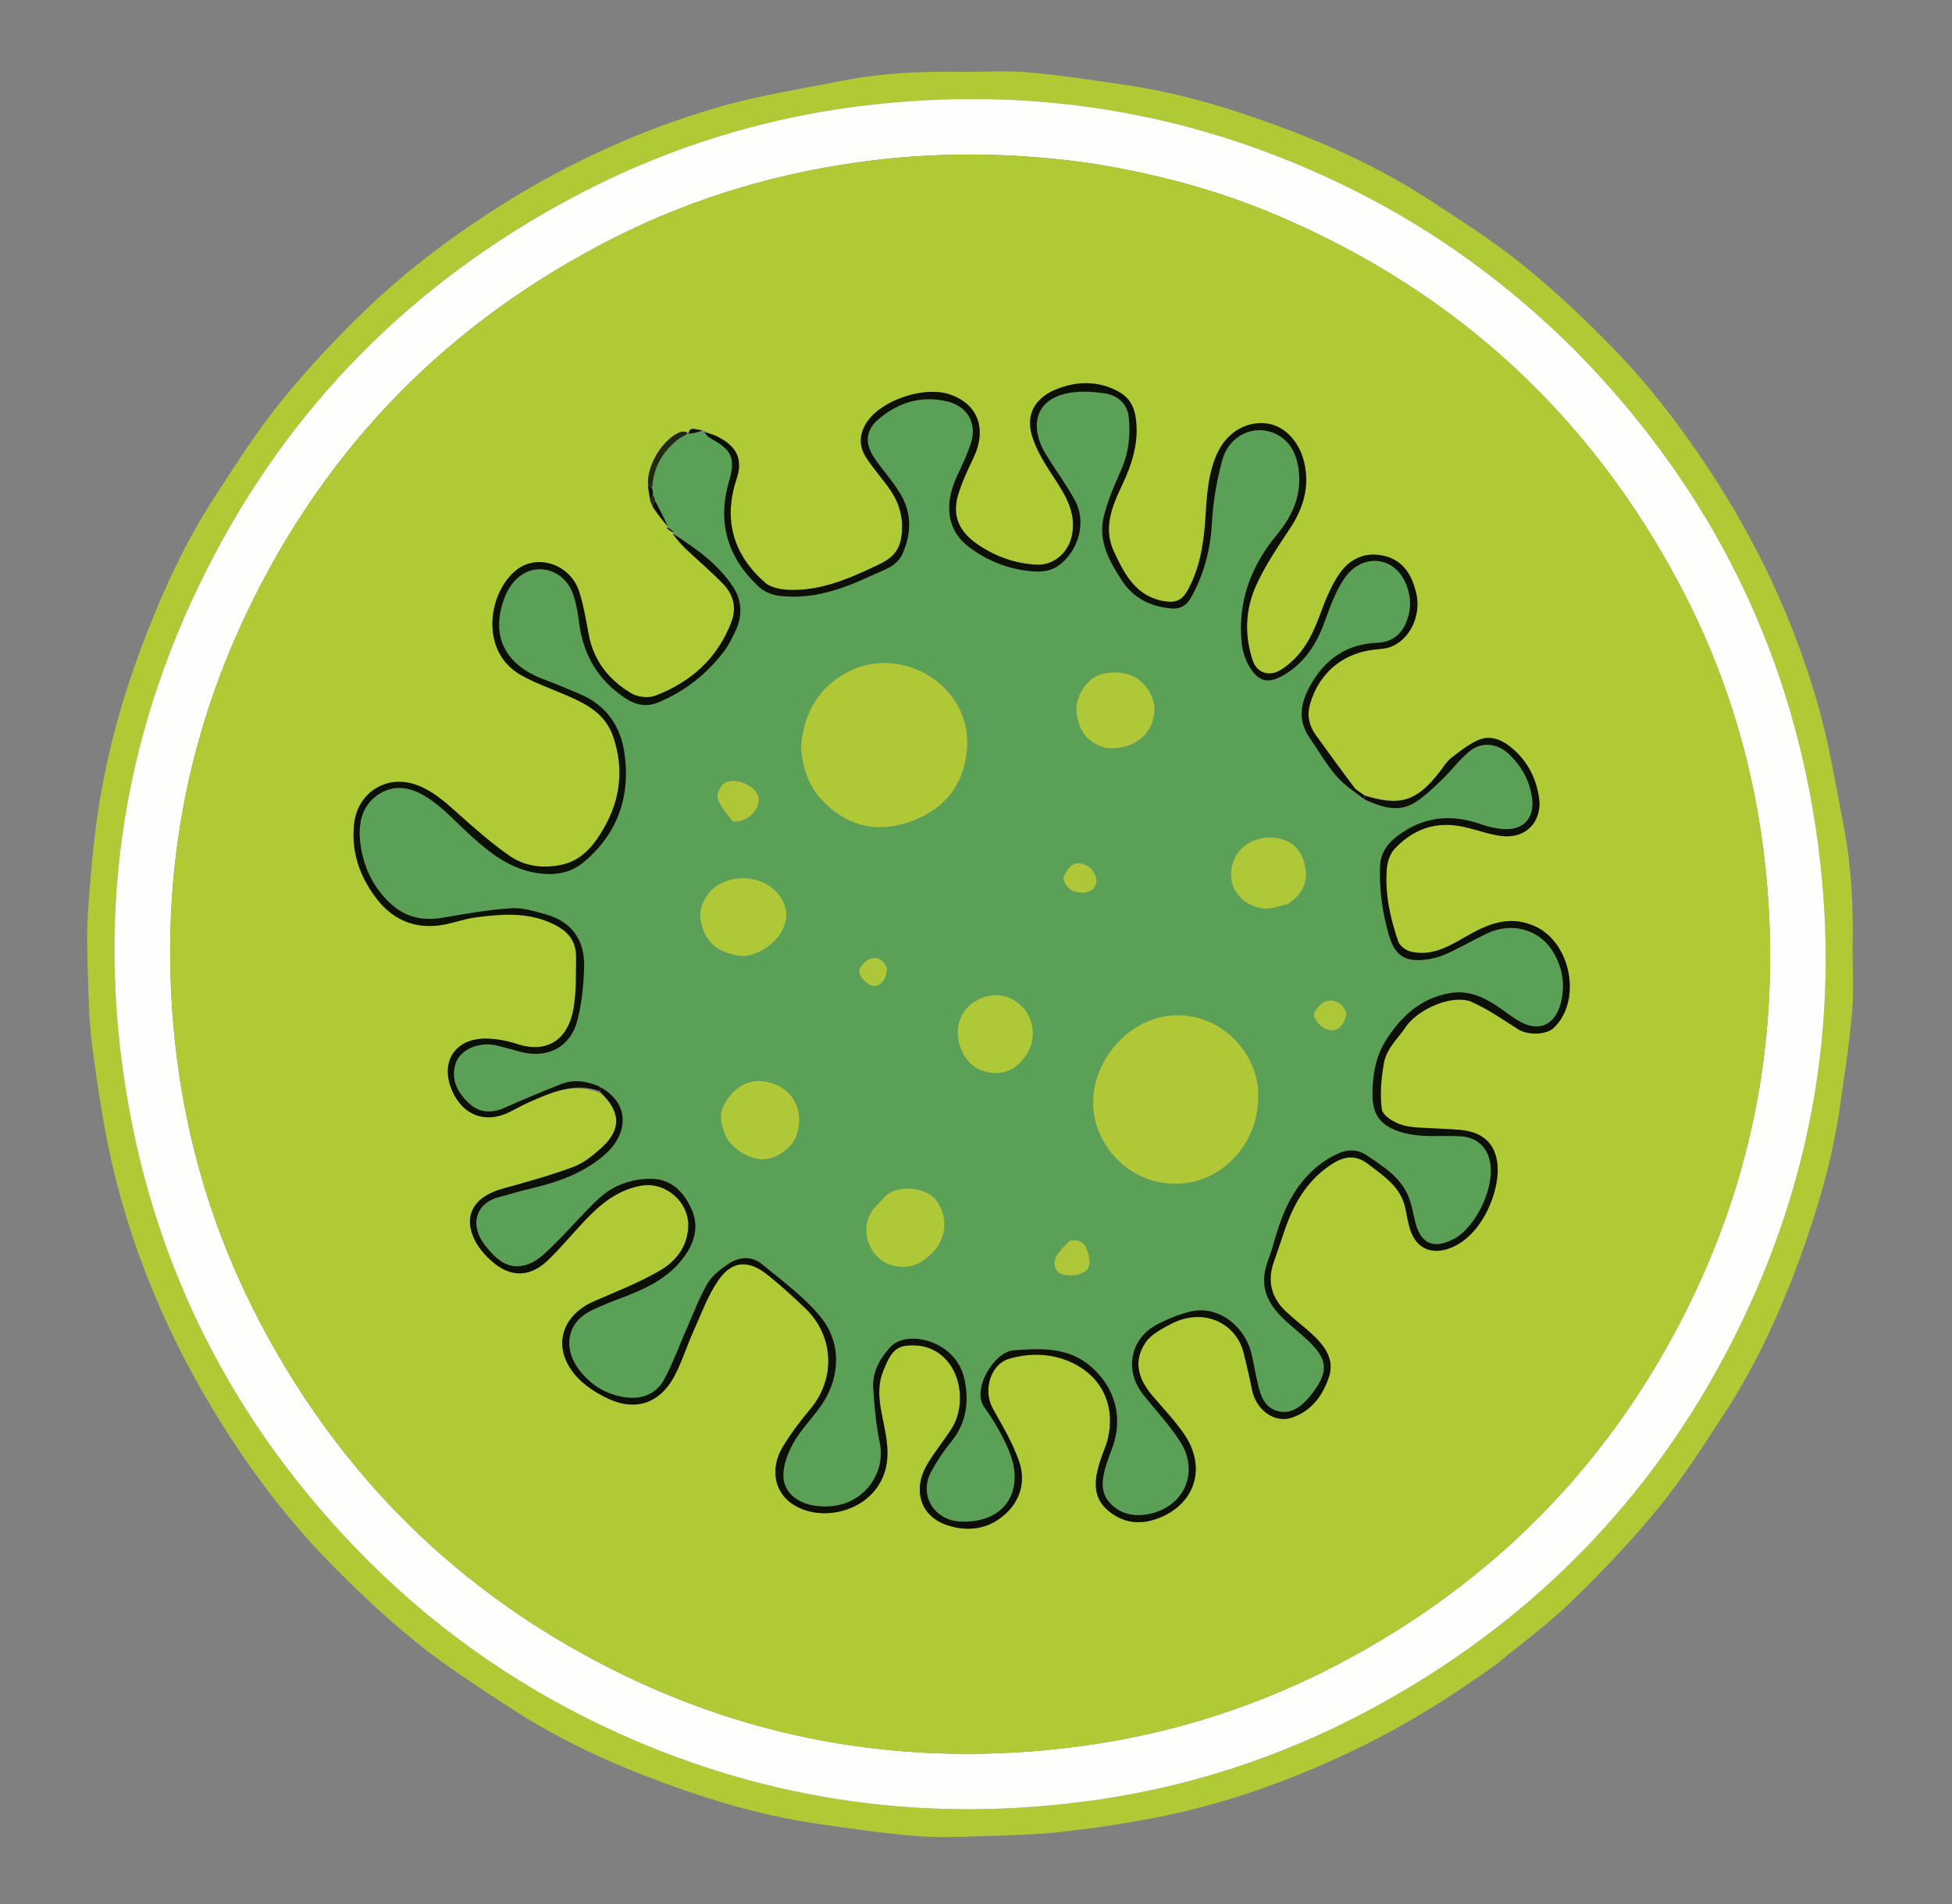 <svg width="41" height="40" viewBox="0 0 41 40" fill="none" xmlns="http://www.w3.org/2000/svg">
<rect x="0" y="0" width="41" height="40" fill="#808080" stroke="none"/>
<g clip-path="url(#clip0_285_168805)">
<path d="M31.428 34.966C30.538 35.603 29.629 36.181 28.662 36.659C27.282 37.341 25.846 37.872 24.334 38.173C23.664 38.306 22.986 38.407 22.307 38.483C21.753 38.545 21.193 38.558 20.636 38.575C20.16 38.589 19.682 38.61 19.21 38.57C18.535 38.514 17.864 38.413 17.193 38.317C16.089 38.161 15.022 37.852 13.977 37.468C12.847 37.053 11.754 36.556 10.745 35.896C10.063 35.45 9.371 35.011 8.741 34.499C8.057 33.944 7.411 33.334 6.8 32.697C6.083 31.949 5.449 31.127 4.879 30.259C3.692 28.448 2.819 26.498 2.34 24.384C2.162 23.599 2.047 22.798 1.939 21.999C1.873 21.506 1.863 21.004 1.847 20.505C1.833 20.045 1.817 19.582 1.85 19.124C1.903 18.388 1.965 17.651 2.079 16.923C2.256 15.803 2.556 14.711 2.952 13.646C3.372 12.518 3.866 11.424 4.525 10.414C4.969 9.732 5.409 9.04 5.921 8.41C6.477 7.726 7.086 7.079 7.723 6.469C8.471 5.752 9.294 5.12 10.161 4.547C11.696 3.532 13.344 2.754 15.109 2.246C15.964 2 16.851 1.862 17.727 1.69C18.507 1.537 19.298 1.499 20.092 1.51C20.59 1.517 21.09 1.478 21.584 1.519C22.252 1.574 22.915 1.681 23.578 1.775C24.676 1.931 25.734 2.24 26.773 2.62C27.903 3.034 28.996 3.532 30.007 4.19C30.689 4.634 31.38 5.074 32.01 5.586C32.694 6.142 33.341 6.751 33.951 7.388C34.668 8.136 35.3 8.959 35.873 9.826C36.889 11.36 37.667 13.008 38.175 14.773C38.421 15.628 38.562 16.515 38.731 17.391C38.885 18.186 38.926 18.991 38.913 19.801C38.905 20.284 38.944 20.77 38.903 21.249C38.847 21.916 38.741 22.579 38.647 23.243C38.491 24.34 38.183 25.399 37.803 26.438C37.389 27.568 36.891 28.661 36.234 29.672C35.79 30.354 35.35 31.045 34.837 31.675C34.276 32.364 33.657 33.011 33.02 33.632C32.529 34.109 31.97 34.518 31.428 34.966ZM33.105 7.384C31.735 6.01 30.189 4.876 28.455 4.005C25.284 2.413 21.927 1.813 18.402 2.19C16.158 2.429 14.032 3.082 12.037 4.143C8.663 5.939 6.084 8.535 4.356 11.942C2.498 15.603 1.973 19.475 2.752 23.502C3.421 26.961 5.013 29.961 7.452 32.502C8.963 34.077 10.709 35.335 12.684 36.27C15.879 37.783 19.234 38.3 22.733 37.853C24.858 37.582 26.872 36.936 28.762 35.922C32.125 34.12 34.692 31.524 36.412 28.122C38.197 24.59 38.744 20.852 38.066 16.952C37.424 13.256 35.748 10.084 33.105 7.384Z" fill="#B0CA36"/>
<path d="M33.116 7.395C35.748 10.084 37.424 13.256 38.066 16.952C38.744 20.853 38.197 24.59 36.412 28.122C34.692 31.524 32.125 34.12 28.762 35.923C26.872 36.936 24.858 37.582 22.733 37.853C19.234 38.3 15.879 37.783 12.684 36.27C10.709 35.335 8.963 34.077 7.452 32.503C5.013 29.961 3.422 26.961 2.752 23.502C1.973 19.475 2.498 15.603 4.356 11.942C6.084 8.535 8.663 5.939 12.038 4.143C14.032 3.082 16.158 2.43 18.402 2.19C21.927 1.813 25.284 2.413 28.455 4.005C30.189 4.876 31.735 6.01 33.116 7.395ZM22.878 3.426C21.368 3.212 19.858 3.184 18.342 3.368C16.422 3.6 14.592 4.136 12.87 5.01C9.426 6.759 6.853 9.374 5.188 12.861C3.823 15.721 3.342 18.742 3.676 21.889C3.898 23.976 4.498 25.956 5.479 27.815C7.172 31.024 9.639 33.457 12.88 35.082C15.746 36.52 18.79 37.065 21.985 36.766C24.131 36.565 26.164 35.977 28.074 34.98C31.392 33.25 33.88 30.701 35.515 27.336C36.917 24.449 37.415 21.395 37.08 18.209C36.861 16.129 36.269 14.153 35.29 12.302C33.397 8.719 30.581 6.131 26.855 4.537C25.592 3.997 24.273 3.644 22.878 3.426Z" fill="#FEFEFD"/>
<path d="M22.897 3.428C24.273 3.644 25.592 3.997 26.855 4.537C30.58 6.131 33.397 8.719 35.29 12.302C36.269 14.153 36.861 16.129 37.08 18.209C37.415 21.395 36.917 24.449 35.515 27.336C33.88 30.701 31.392 33.25 28.074 34.98C26.164 35.977 24.131 36.565 21.985 36.766C18.79 37.065 15.746 36.52 12.88 35.082C9.639 33.457 7.172 31.024 5.479 27.815C4.497 25.956 3.898 23.976 3.676 21.889C3.342 18.742 3.823 15.721 5.188 12.861C6.853 9.374 9.426 6.759 12.869 5.01C14.592 4.136 16.422 3.6 18.342 3.368C19.858 3.184 21.368 3.212 22.897 3.428ZM13.655 10.526C13.672 10.562 13.688 10.598 13.706 10.666C13.81 10.801 13.915 10.935 14.022 11.067C14.022 11.067 14.019 11.069 13.99 11.098C14.045 11.133 14.099 11.169 14.155 11.201C14.155 11.201 14.152 11.202 14.121 11.225C14.215 11.327 14.303 11.434 14.402 11.53C14.668 11.783 14.953 12.018 15.204 12.284C15.41 12.501 15.473 12.777 15.363 13.066C15.073 13.831 14.512 14.331 13.763 14.617C13.621 14.671 13.399 14.648 13.268 14.57C12.8 14.296 12.474 13.898 12.368 13.346C12.31 13.041 12.26 12.733 12.168 12.438C11.992 11.87 11.31 11.626 10.863 11.963C10.258 12.42 10.056 13.684 10.943 14.183C11.255 14.359 11.6 14.477 11.93 14.621C12.344 14.801 12.723 15.01 12.882 15.481C13.106 16.146 13.033 16.786 12.693 17.382C12.486 17.744 12.233 18.084 11.767 18.174C11.381 18.248 11.013 18.197 10.704 17.982C10.318 17.714 9.963 17.399 9.612 17.085C9.341 16.842 9.076 16.602 8.721 16.482C8.104 16.272 7.507 16.662 7.438 17.313C7.376 17.89 7.55 18.394 7.886 18.848C8.281 19.383 8.824 19.562 9.47 19.393C9.656 19.344 9.843 19.29 10.033 19.266C10.511 19.208 10.991 19.169 11.458 19.343C11.819 19.478 12.109 19.679 12.101 20.114C12.095 20.476 12.108 20.844 12.045 21.197C11.917 21.909 11.427 22.118 10.871 21.936C10.657 21.866 10.424 21.821 10.199 21.82C9.553 21.818 9.24 22.315 9.494 22.908C9.717 23.429 10.189 23.61 10.693 23.366C10.832 23.299 10.966 23.22 11.108 23.157C11.584 22.947 12.06 22.733 12.61 22.966C13.04 23.348 13.058 23.726 12.64 24.108C12.462 24.27 12.262 24.434 12.042 24.516C11.559 24.696 11.061 24.834 10.564 24.971C9.985 25.129 9.734 25.498 9.944 25.991C10.031 26.198 10.199 26.392 10.376 26.535C10.76 26.847 11.156 26.817 11.511 26.473C11.744 26.247 11.955 26 12.174 25.761C12.531 25.369 12.907 25.012 13.459 24.91C13.974 24.815 14.476 25.247 14.456 25.769C14.439 26.199 14.191 26.501 13.86 26.694C13.423 26.948 12.945 27.134 12.48 27.337C11.778 27.643 11.591 28.32 12.093 28.899C12.274 29.107 12.531 29.272 12.785 29.389C13.346 29.647 13.843 29.484 14.144 28.945C14.316 28.639 14.417 28.294 14.562 27.972C14.728 27.605 14.865 27.215 15.093 26.889C15.374 26.485 15.717 26.465 16.105 26.77C16.388 26.992 16.656 27.238 16.917 27.487C17.501 28.047 17.576 28.942 17.015 29.609C16.807 29.856 16.611 30.118 16.443 30.394C16.169 30.844 16.264 31.345 16.643 31.596C17.195 31.963 18.045 31.79 18.424 31.245C18.679 30.879 18.669 30.491 18.594 30.077C18.517 29.652 18.375 29.222 18.556 28.789C18.65 28.565 18.745 28.308 19.019 28.273C19.371 28.228 19.694 28.333 19.926 28.628C20.22 29.002 20.245 29.624 19.98 30.026C19.815 30.279 19.622 30.515 19.47 30.775C19.163 31.303 19.336 31.853 19.886 32.039C20.323 32.186 20.76 32.131 21.114 31.809C21.445 31.509 21.545 31.101 21.402 30.693C21.267 30.309 21.052 29.95 20.853 29.592C20.643 29.215 20.796 28.659 21.203 28.542C21.69 28.402 22.197 28.438 22.64 28.692C23.197 29.011 23.418 29.597 23.271 30.218C23.233 30.382 23.156 30.537 23.106 30.699C22.991 31.067 22.933 31.44 23.265 31.726C23.588 32.006 23.964 32.046 24.365 31.882C25.116 31.574 25.344 30.809 24.865 30.119C24.672 29.842 24.438 29.593 24.217 29.336C23.888 28.954 23.807 28.587 24.059 28.208C24.175 28.033 24.402 27.916 24.599 27.813C25.28 27.456 25.968 27.796 26.122 28.425C26.184 28.676 26.245 28.927 26.294 29.181C26.377 29.618 26.767 29.909 27.141 29.781C27.55 29.64 27.789 29.31 27.914 28.922C28.034 28.551 27.817 28.267 27.558 28.027C27.379 27.862 27.181 27.717 27.005 27.549C26.712 27.269 26.615 26.931 26.746 26.539C26.813 26.338 26.886 26.138 26.951 25.936C27.139 25.355 27.411 24.836 27.937 24.48C28.209 24.296 28.455 24.236 28.741 24.457C29.07 24.711 29.423 24.935 29.518 25.382C29.549 25.526 29.571 25.674 29.614 25.815C29.745 26.251 30.104 26.384 30.524 26.193C31.158 25.904 31.493 25.013 31.455 24.495C31.425 24.087 31.212 23.836 30.812 23.758C30.611 23.719 30.401 23.725 30.195 23.709C29.946 23.69 29.686 23.704 29.451 23.635C29.284 23.587 29.043 23.44 29.024 23.309C28.977 22.99 29.012 22.649 29.069 22.327C29.121 22.031 29.356 21.823 29.521 21.58C29.79 21.183 30.531 20.874 30.921 21.052C31.259 21.206 31.571 21.421 31.886 21.623C32.087 21.751 32.476 21.746 32.638 21.591C33.233 21.017 32.995 19.798 32.237 19.459C31.743 19.238 31.316 19.384 30.89 19.621C30.497 19.839 30.116 20.108 29.632 19.992C29.529 19.968 29.398 19.87 29.366 19.776C29.198 19.277 29.082 18.763 29.13 18.231C29.143 18.094 29.198 17.934 29.29 17.835C29.678 17.416 30.163 17.246 30.732 17.368C30.998 17.425 31.258 17.525 31.526 17.562C32.047 17.632 32.406 17.259 32.323 16.741C32.254 16.311 32.056 15.945 31.704 15.674C31.504 15.52 31.271 15.446 31.039 15.553C30.837 15.646 30.654 15.788 30.478 15.928C30.382 16.004 30.316 16.119 30.238 16.218C29.752 16.838 29.415 16.945 28.64 16.695C28.574 16.645 28.492 16.608 28.444 16.544C28.169 16.179 27.9 15.809 27.633 15.438C27.492 15.241 27.448 15.024 27.517 14.787C27.709 14.125 28.223 13.704 28.91 13.643C29.012 13.634 29.119 13.625 29.213 13.589C29.619 13.432 29.862 12.916 29.742 12.443C29.654 12.094 29.487 11.79 29.103 11.687C28.695 11.577 28.355 11.733 28.133 12.055C27.949 12.322 27.828 12.639 27.714 12.947C27.546 13.402 27.325 13.809 26.902 14.074C26.66 14.226 26.397 14.141 26.308 13.866C26.136 13.34 26.157 12.803 26.379 12.307C26.57 11.883 26.838 11.491 27.096 11.1C27.374 10.679 27.506 10.238 27.398 9.736C27.299 9.28 26.975 8.936 26.593 8.896C26.144 8.848 25.744 9.111 25.551 9.561C25.359 10.007 25.346 10.48 25.314 10.952C25.278 11.463 25.194 11.962 24.936 12.419C24.829 12.607 24.693 12.668 24.48 12.636C23.86 12.544 23.619 12.065 23.394 11.581C23.168 11.095 23.355 10.643 23.563 10.201C23.781 9.741 23.934 9.269 23.85 8.748C23.812 8.51 23.693 8.334 23.486 8.224C23.06 7.995 22.616 8.005 22.18 8.182C21.752 8.356 21.545 8.695 21.671 9.136C21.765 9.464 21.965 9.77 22.155 10.062C22.386 10.415 22.595 10.759 22.523 11.208C22.461 11.594 22.149 11.885 21.762 11.863C21.327 11.839 20.931 11.702 20.562 11.457C20.151 11.183 19.987 10.852 20.128 10.384C20.207 10.125 20.323 9.876 20.441 9.631C20.741 9.011 20.542 8.477 19.927 8.28C19.407 8.114 18.545 8.399 18.227 8.841C18.051 9.088 18.027 9.354 18.189 9.608C18.34 9.843 18.531 10.051 18.691 10.281C18.904 10.589 18.991 10.923 18.928 11.308C18.865 11.691 18.579 11.808 18.29 11.94C18.276 11.946 18.263 11.953 18.25 11.959C17.724 12.204 17.185 12.41 16.595 12.394C16.416 12.389 16.193 12.351 16.067 12.24C15.399 11.652 15.187 10.923 15.471 10.061C15.603 9.663 15.488 9.402 15.114 9.195C15.015 9.141 14.905 9.108 14.788 9.049C14.772 9.043 14.762 9.048 14.735 9.029C14.499 8.992 14.499 8.992 14.444 9.111C14.444 9.111 14.445 9.108 14.432 9.07C14.39 9.071 14.344 9.06 14.306 9.073C13.937 9.199 13.58 9.771 13.607 10.215C13.623 10.309 13.639 10.402 13.655 10.526Z" fill="#AFCA34"/>
<path d="M14.445 9.108C14.445 9.108 14.444 9.111 14.464 9.113C14.574 9.098 14.665 9.081 14.756 9.063C14.762 9.047 14.772 9.043 14.789 9.074C14.832 9.135 14.87 9.18 14.918 9.206C15.37 9.451 15.456 9.616 15.311 10.119C15.058 10.992 15.29 11.723 15.94 12.33C16.047 12.43 16.215 12.498 16.364 12.517C17.066 12.605 17.706 12.373 18.326 12.083C18.561 11.974 18.839 11.904 18.959 11.63C19.146 11.206 19.152 10.777 18.912 10.375C18.758 10.117 18.552 9.89 18.379 9.642C18.163 9.332 18.172 9.057 18.432 8.827C18.848 8.458 19.337 8.305 19.89 8.431C20.306 8.527 20.522 8.88 20.4 9.287C20.326 9.532 20.212 9.767 20.103 10C19.815 10.616 19.901 11.157 20.358 11.498C20.714 11.762 21.115 11.931 21.554 11.989C21.803 12.022 22.053 12.031 22.273 11.853C22.664 11.536 22.819 10.962 22.58 10.516C22.392 10.166 22.145 9.849 21.945 9.505C21.661 9.019 21.702 8.456 22.337 8.282C22.611 8.207 22.925 8.223 23.21 8.266C23.463 8.304 23.678 8.474 23.708 8.761C23.747 9.14 23.709 9.51 23.551 9.868C23.409 10.191 23.264 10.52 23.182 10.861C23.062 11.358 23.295 11.78 23.557 12.184C23.806 12.57 24.168 12.747 24.611 12.783C24.794 12.798 24.929 12.714 25.014 12.56C25.284 12.075 25.423 11.56 25.454 10.999C25.479 10.553 25.553 10.102 25.67 9.671C25.814 9.142 26.348 8.9 26.8 9.119C27.09 9.259 27.223 9.52 27.271 9.827C27.357 10.373 27.156 10.829 26.817 11.237C26.269 11.899 25.993 12.65 26.081 13.512C26.099 13.689 26.162 13.877 26.256 14.027C26.442 14.326 26.647 14.366 26.956 14.188C27.384 13.94 27.64 13.556 27.81 13.097C27.929 12.774 28.044 12.437 28.234 12.156C28.59 11.63 29.25 11.672 29.508 12.214C29.623 12.458 29.656 12.715 29.568 12.99C29.463 13.315 29.253 13.491 28.926 13.504C28.278 13.531 27.826 13.854 27.522 14.401C27.326 14.753 27.247 15.119 27.499 15.487C27.683 15.755 27.846 16.041 28.055 16.287C28.222 16.484 28.445 16.632 28.655 16.814C29.004 16.95 29.355 17.073 29.692 16.875C29.915 16.745 30.104 16.552 30.294 16.372C30.495 16.18 30.66 15.945 30.878 15.775C31.146 15.565 31.476 15.623 31.719 15.866C31.973 16.119 32.134 16.417 32.181 16.776C32.232 17.168 32.015 17.431 31.62 17.419C31.453 17.413 31.281 17.378 31.124 17.322C30.537 17.111 29.979 17.137 29.452 17.491C29.198 17.661 28.999 17.866 28.987 18.199C28.969 18.691 29.035 19.171 29.172 19.642C29.292 20.056 29.491 20.205 29.907 20.164C30.066 20.149 30.23 20.108 30.375 20.042C30.664 19.912 30.939 19.752 31.225 19.614C31.749 19.361 32.337 19.521 32.623 20C32.817 20.323 32.877 20.671 32.791 21.044C32.675 21.542 32.312 21.703 31.88 21.436C31.724 21.339 31.578 21.225 31.424 21.124C31.133 20.932 30.822 20.803 30.464 20.862C29.841 20.965 29.422 21.357 29.104 21.865C28.891 22.205 28.829 22.596 28.828 22.992C28.827 23.402 28.982 23.627 29.365 23.764C29.522 23.82 29.695 23.848 29.863 23.859C30.128 23.875 30.396 23.858 30.662 23.87C31.008 23.886 31.232 24.085 31.297 24.413C31.403 24.941 31.002 25.786 30.53 26.031C30.108 26.25 29.84 26.13 29.725 25.67C29.684 25.506 29.657 25.336 29.599 25.177C29.442 24.746 29.073 24.52 28.716 24.278C28.513 24.14 28.313 24.14 28.109 24.232C27.772 24.384 27.5 24.619 27.282 24.916C27.007 25.293 26.861 25.725 26.738 26.168C26.681 26.374 26.583 26.573 26.558 26.781C26.503 27.254 26.791 27.567 27.119 27.851C27.291 28 27.472 28.144 27.62 28.315C27.855 28.587 27.863 28.801 27.678 29.106C27.61 29.219 27.528 29.326 27.436 29.421C27.271 29.594 27.075 29.715 26.823 29.641C26.568 29.566 26.487 29.344 26.43 29.117C26.376 28.903 26.342 28.683 26.293 28.468C26.146 27.825 25.554 27.419 25.006 27.553C24.76 27.614 24.516 27.711 24.293 27.831C23.733 28.131 23.614 28.799 24.013 29.3C24.275 29.629 24.567 29.938 24.792 30.291C25.203 30.938 24.863 31.674 24.108 31.812C23.812 31.866 23.525 31.806 23.312 31.574C23.102 31.345 23.148 31.069 23.227 30.8C23.265 30.672 23.316 30.549 23.361 30.424C23.59 29.794 23.435 29.181 22.939 28.731C22.457 28.295 21.882 28.325 21.291 28.368C20.883 28.398 20.402 29.186 20.675 29.564C20.872 29.837 21.045 30.136 21.179 30.445C21.56 31.326 21.094 32.012 20.166 31.965C19.614 31.937 19.297 31.404 19.557 30.918C19.678 30.692 19.827 30.476 19.989 30.275C20.293 29.898 20.35 29.468 20.267 29.019C20.207 28.698 20.023 28.434 19.726 28.27C19.354 28.066 18.908 28.073 18.699 28.302C18.48 28.542 18.32 28.826 18.341 29.159C18.364 29.548 18.403 29.941 18.481 30.322C18.618 30.987 18.073 31.764 17.129 31.635C16.752 31.583 16.461 31.354 16.453 31.014C16.448 30.78 16.547 30.524 16.665 30.314C16.81 30.052 17.025 29.83 17.206 29.587C17.643 29.002 17.702 28.239 17.24 27.672C16.892 27.244 16.429 26.907 15.998 26.553C15.791 26.383 15.527 26.402 15.309 26.546C15.14 26.657 14.962 26.793 14.863 26.961C14.688 27.257 14.569 27.585 14.429 27.901C14.269 28.264 14.134 28.642 13.945 28.989C13.793 29.267 13.511 29.393 13.191 29.361C12.791 29.322 12.454 29.134 12.201 28.827C11.825 28.371 11.86 27.782 12.466 27.509C12.601 27.449 12.735 27.388 12.873 27.336C13.476 27.109 14.077 26.885 14.441 26.294C14.623 25.999 14.66 25.694 14.518 25.387C14.35 25.027 14.089 24.76 13.655 24.764C13.248 24.768 12.877 24.905 12.581 25.177C12.251 25.481 11.962 25.829 11.64 26.143C11.475 26.303 11.297 26.489 11.09 26.561C10.712 26.694 10.448 26.502 10.178 26.149C9.866 25.742 9.98 25.275 10.488 25.146C10.703 25.092 10.914 25.024 11.129 24.974C11.687 24.844 12.221 24.664 12.67 24.286C13.239 23.806 13.21 23.154 12.591 22.826C12.318 22.707 12.047 22.672 11.78 22.777C11.383 22.933 10.989 23.098 10.6 23.272C10.321 23.397 10.068 23.383 9.844 23.172C9.618 22.96 9.476 22.701 9.558 22.379C9.641 22.054 10.055 21.869 10.452 21.968C10.617 22.009 10.78 22.058 10.944 22.1C11.509 22.243 11.985 21.996 12.129 21.432C12.221 21.07 12.259 20.688 12.269 20.314C12.284 19.746 12.005 19.355 11.445 19.203C11.211 19.14 10.964 19.065 10.729 19.081C10.26 19.113 9.792 19.194 9.328 19.275C8.908 19.349 8.536 19.288 8.214 18.993C7.837 18.648 7.631 18.215 7.569 17.716C7.517 17.296 7.599 16.897 7.987 16.667C8.384 16.432 8.768 16.597 9.101 16.841C9.349 17.024 9.563 17.254 9.791 17.465C10.193 17.839 10.606 18.196 11.163 18.319C11.555 18.406 11.942 18.377 12.253 18.119C12.97 17.523 13.247 16.738 13.116 15.821C13.035 15.251 12.732 14.82 12.19 14.585C11.933 14.474 11.674 14.367 11.411 14.268C10.652 13.982 10.292 13.409 10.586 12.587C10.718 12.217 10.991 11.97 11.31 11.96C11.625 11.949 11.916 12.142 12.035 12.477C12.104 12.67 12.136 12.879 12.163 13.083C12.249 13.752 12.557 14.283 13.121 14.659C13.346 14.81 13.566 14.868 13.846 14.749C14.4 14.513 14.847 14.156 15.207 13.684C15.305 13.556 15.375 13.406 15.446 13.261C15.597 12.951 15.587 12.629 15.408 12.347C15.095 11.856 14.623 11.526 14.152 11.202C14.152 11.202 14.155 11.2 14.158 11.186C14.113 11.137 14.066 11.103 14.019 11.069C14.019 11.069 14.022 11.067 14.027 11.053C13.942 10.868 13.852 10.698 13.762 10.513C13.747 10.462 13.732 10.426 13.717 10.375C13.714 10.329 13.71 10.298 13.71 10.248C13.728 9.786 13.94 9.451 14.303 9.193C14.327 9.18 14.339 9.169 14.366 9.158C14.402 9.141 14.423 9.124 14.445 9.108ZM26.42 22.8C26.406 22.735 26.393 22.67 26.376 22.606C26.177 21.875 25.524 21.358 24.802 21.331C23.574 21.284 22.586 22.672 23.098 23.816C23.634 25.016 25.189 25.245 26.013 24.223C26.344 23.812 26.459 23.352 26.42 22.8ZM16.825 15.707C16.855 16.132 16.985 16.526 17.285 16.831C17.766 17.322 18.345 17.501 19.023 17.293C19.658 17.099 20.11 16.689 20.261 16.054C20.404 15.457 20.275 14.881 19.806 14.424C19.316 13.948 18.528 13.78 17.892 14.077C17.229 14.386 16.885 14.939 16.825 15.707ZM14.931 18.71C14.769 18.894 14.67 19.105 14.72 19.353C14.808 19.792 15.061 20.008 15.544 20.081C15.823 20.123 16.255 19.866 16.416 19.572C16.526 19.371 16.553 19.169 16.457 18.959C16.209 18.416 15.415 18.273 14.931 18.71ZM18.534 25.198C18.493 25.241 18.453 25.285 18.411 25.327C17.988 25.746 18.227 26.49 18.805 26.598C19.131 26.659 19.363 26.544 19.587 26.316C19.894 26.003 19.922 25.535 19.648 25.197C19.438 24.937 18.8 24.858 18.534 25.198ZM15.21 23.218C15.09 23.428 15.149 23.633 15.23 23.834C15.343 24.113 15.717 24.356 16.023 24.354C16.3 24.352 16.614 24.138 16.717 23.881C16.888 23.456 16.735 23.001 16.358 22.814C15.903 22.59 15.467 22.731 15.21 23.218ZM23.232 15.715C23.627 15.771 24.024 15.573 24.172 15.248C24.33 14.899 24.237 14.536 23.925 14.281C23.705 14.101 23.265 14.073 23.002 14.221C22.754 14.36 22.57 14.717 22.613 14.989C22.672 15.359 22.829 15.599 23.232 15.715ZM21.514 21.199C21.196 20.819 20.742 20.837 20.413 21.084C20.053 21.352 20.022 21.89 20.318 22.269C20.552 22.569 21.036 22.635 21.33 22.407C21.724 22.101 21.812 21.6 21.514 21.199ZM27.061 18.984C27.333 18.806 27.473 18.551 27.419 18.233C27.355 17.851 27.143 17.653 26.802 17.605C26.389 17.546 25.941 17.762 25.864 18.264C25.805 18.649 26.069 19.015 26.52 19.083C26.683 19.108 26.862 19.033 27.061 18.984ZM15.409 17.267C15.683 17.288 15.977 17.003 15.934 16.758C15.886 16.486 15.373 16.291 15.178 16.484C15.107 16.554 15.047 16.712 15.079 16.791C15.145 16.958 15.275 17.1 15.409 17.267ZM22.444 26.078C22.357 26.184 22.251 26.28 22.187 26.398C22.105 26.55 22.161 26.724 22.31 26.771C22.445 26.814 22.635 26.797 22.76 26.73C22.94 26.634 22.884 26.426 22.836 26.269C22.787 26.109 22.661 26.015 22.444 26.078ZM22.336 18.462C22.382 18.687 22.547 18.749 22.747 18.753C22.913 18.756 23.029 18.647 23.03 18.502C23.032 18.401 22.949 18.259 22.861 18.206C22.617 18.06 22.446 18.145 22.336 18.462ZM28.28 21.283C28.253 21.231 28.235 21.17 28.195 21.129C28.07 21 27.907 20.987 27.77 21.079C27.684 21.136 27.576 21.285 27.599 21.35C27.639 21.463 27.757 21.587 27.87 21.627C28.074 21.699 28.221 21.568 28.28 21.283ZM18.624 20.319C18.554 20.157 18.411 20.088 18.264 20.148C18.166 20.188 18.04 20.327 18.047 20.413C18.055 20.514 18.174 20.643 18.277 20.692C18.456 20.778 18.631 20.599 18.624 20.319Z" fill="#5AA057"/>
<path d="M12.602 22.838C13.21 23.154 13.239 23.806 12.67 24.286C12.221 24.663 11.687 24.844 11.129 24.974C10.914 25.024 10.703 25.092 10.489 25.146C9.98 25.275 9.866 25.742 10.178 26.149C10.449 26.502 10.712 26.694 11.09 26.561C11.298 26.489 11.475 26.303 11.64 26.143C11.962 25.829 12.251 25.481 12.581 25.177C12.877 24.904 13.248 24.768 13.655 24.764C14.09 24.76 14.35 25.027 14.518 25.387C14.661 25.693 14.623 25.999 14.442 26.294C14.077 26.885 13.476 27.109 12.873 27.336C12.736 27.388 12.601 27.449 12.466 27.509C11.86 27.782 11.825 28.371 12.201 28.826C12.454 29.134 12.791 29.322 13.191 29.361C13.511 29.392 13.793 29.267 13.945 28.989C14.134 28.641 14.269 28.264 14.429 27.901C14.569 27.585 14.688 27.256 14.863 26.961C14.962 26.792 15.14 26.657 15.309 26.546C15.527 26.402 15.791 26.383 15.998 26.553C16.429 26.907 16.892 27.244 17.24 27.672C17.702 28.239 17.643 29.002 17.206 29.587C17.026 29.83 16.811 30.052 16.665 30.314C16.547 30.523 16.449 30.78 16.454 31.013C16.461 31.354 16.752 31.583 17.129 31.635C18.073 31.764 18.618 30.987 18.481 30.322C18.403 29.94 18.364 29.548 18.341 29.159C18.32 28.825 18.48 28.542 18.699 28.302C18.908 28.073 19.354 28.066 19.726 28.27C20.024 28.434 20.207 28.698 20.267 29.019C20.351 29.468 20.293 29.898 19.989 30.275C19.827 30.475 19.679 30.692 19.557 30.918C19.297 31.404 19.614 31.937 20.166 31.965C21.094 32.012 21.56 31.326 21.179 30.445C21.045 30.136 20.872 29.837 20.675 29.564C20.402 29.186 20.883 28.398 21.291 28.368C21.882 28.325 22.457 28.295 22.939 28.731C23.435 29.181 23.59 29.794 23.361 30.424C23.316 30.549 23.265 30.672 23.227 30.8C23.148 31.069 23.102 31.344 23.312 31.574C23.525 31.806 23.812 31.866 24.108 31.812C24.863 31.674 25.203 30.938 24.792 30.291C24.567 29.938 24.275 29.629 24.013 29.3C23.614 28.798 23.733 28.131 24.293 27.831C24.516 27.711 24.76 27.614 25.006 27.553C25.554 27.419 26.146 27.825 26.293 28.467C26.342 28.683 26.376 28.903 26.43 29.117C26.487 29.344 26.568 29.565 26.823 29.641C27.075 29.715 27.271 29.593 27.436 29.421C27.528 29.326 27.61 29.219 27.678 29.106C27.863 28.801 27.855 28.587 27.62 28.315C27.472 28.144 27.291 28 27.119 27.851C26.791 27.567 26.503 27.254 26.558 26.781C26.583 26.573 26.681 26.373 26.738 26.168C26.861 25.725 27.007 25.293 27.282 24.916C27.5 24.619 27.772 24.383 28.109 24.232C28.313 24.14 28.513 24.14 28.717 24.278C29.073 24.52 29.442 24.746 29.599 25.177C29.657 25.335 29.684 25.505 29.725 25.67C29.84 26.13 30.108 26.25 30.531 26.031C31.002 25.786 31.403 24.941 31.298 24.413C31.232 24.085 31.008 23.886 30.662 23.87C30.396 23.858 30.128 23.875 29.863 23.859C29.695 23.848 29.523 23.82 29.365 23.764C28.982 23.627 28.827 23.402 28.828 22.992C28.829 22.596 28.891 22.204 29.104 21.865C29.423 21.357 29.841 20.965 30.464 20.862C30.822 20.802 31.133 20.932 31.424 21.123C31.578 21.225 31.724 21.339 31.88 21.436C32.312 21.703 32.675 21.542 32.791 21.044C32.877 20.671 32.817 20.323 32.623 20C32.337 19.521 31.75 19.36 31.225 19.614C30.939 19.752 30.664 19.912 30.375 20.042C30.23 20.108 30.066 20.149 29.907 20.164C29.491 20.205 29.292 20.056 29.172 19.642C29.035 19.171 28.969 18.691 28.987 18.199C28.999 17.866 29.198 17.661 29.452 17.491C29.979 17.137 30.537 17.111 31.124 17.322C31.281 17.378 31.453 17.413 31.62 17.419C32.015 17.431 32.232 17.168 32.181 16.776C32.134 16.416 31.973 16.119 31.719 15.865C31.476 15.623 31.146 15.565 30.878 15.775C30.66 15.945 30.495 16.18 30.294 16.372C30.104 16.552 29.915 16.745 29.692 16.875C29.355 17.073 29.004 16.95 28.658 16.793C28.654 16.745 28.656 16.731 28.659 16.716C29.415 16.945 29.752 16.838 30.239 16.217C30.316 16.118 30.382 16.004 30.478 15.928C30.654 15.788 30.837 15.645 31.04 15.552C31.272 15.445 31.504 15.52 31.704 15.674C32.056 15.945 32.254 16.311 32.323 16.74C32.406 17.258 32.047 17.632 31.526 17.561C31.258 17.525 30.998 17.425 30.732 17.368C30.163 17.245 29.678 17.416 29.29 17.835C29.199 17.933 29.143 18.093 29.13 18.231C29.082 18.762 29.198 19.277 29.366 19.776C29.398 19.869 29.53 19.968 29.632 19.992C30.116 20.108 30.497 19.838 30.89 19.62C31.316 19.384 31.743 19.237 32.237 19.458C32.995 19.797 33.233 21.017 32.638 21.591C32.476 21.746 32.087 21.751 31.886 21.622C31.571 21.421 31.26 21.206 30.922 21.052C30.531 20.874 29.79 21.183 29.521 21.58C29.356 21.823 29.121 22.031 29.069 22.326C29.012 22.649 28.978 22.989 29.024 23.309C29.043 23.439 29.284 23.586 29.451 23.635C29.686 23.704 29.946 23.689 30.195 23.709C30.401 23.725 30.611 23.718 30.812 23.758C31.212 23.836 31.425 24.087 31.455 24.495C31.493 25.013 31.159 25.903 30.524 26.192C30.105 26.384 29.746 26.25 29.614 25.814C29.571 25.673 29.549 25.526 29.518 25.382C29.424 24.935 29.07 24.711 28.741 24.457C28.455 24.236 28.21 24.295 27.937 24.48C27.411 24.836 27.139 25.355 26.952 25.936C26.886 26.138 26.813 26.337 26.746 26.539C26.615 26.931 26.712 27.269 27.005 27.549C27.182 27.716 27.379 27.862 27.558 28.027C27.817 28.267 28.035 28.55 27.915 28.921C27.789 29.31 27.55 29.639 27.141 29.78C26.767 29.909 26.377 29.618 26.294 29.18C26.246 28.927 26.184 28.676 26.123 28.425C25.968 27.796 25.28 27.456 24.599 27.812C24.402 27.916 24.175 28.032 24.059 28.207C23.807 28.586 23.888 28.953 24.217 29.336C24.438 29.593 24.673 29.842 24.865 30.119C25.344 30.809 25.117 31.573 24.365 31.882C23.965 32.046 23.588 32.006 23.265 31.726C22.934 31.44 22.992 31.067 23.106 30.699C23.157 30.537 23.233 30.382 23.271 30.218C23.418 29.597 23.197 29.011 22.64 28.691C22.198 28.437 21.69 28.402 21.203 28.542C20.796 28.659 20.643 29.215 20.853 29.592C21.053 29.95 21.268 30.308 21.402 30.693C21.545 31.101 21.446 31.509 21.114 31.809C20.76 32.131 20.323 32.186 19.886 32.038C19.336 31.853 19.163 31.303 19.47 30.775C19.622 30.515 19.815 30.279 19.98 30.026C20.245 29.623 20.22 29.002 19.926 28.628C19.695 28.333 19.371 28.228 19.019 28.273C18.745 28.307 18.65 28.565 18.556 28.789C18.375 29.222 18.518 29.652 18.594 30.077C18.669 30.491 18.679 30.879 18.424 31.245C18.046 31.789 17.195 31.963 16.643 31.596C16.264 31.344 16.169 30.844 16.443 30.394C16.611 30.118 16.807 29.856 17.015 29.608C17.576 28.942 17.501 28.046 16.917 27.487C16.656 27.237 16.389 26.992 16.105 26.769C15.718 26.465 15.374 26.485 15.093 26.889C14.866 27.215 14.728 27.605 14.562 27.972C14.417 28.294 14.316 28.639 14.145 28.945C13.844 29.483 13.346 29.647 12.785 29.388C12.531 29.271 12.274 29.107 12.093 28.899C11.592 28.32 11.778 27.642 12.48 27.336C12.946 27.134 13.423 26.948 13.86 26.694C14.191 26.501 14.439 26.199 14.456 25.769C14.476 25.247 13.974 24.815 13.459 24.91C12.907 25.012 12.531 25.369 12.174 25.76C11.955 26 11.744 26.247 11.512 26.472C11.156 26.817 10.76 26.847 10.376 26.535C10.199 26.392 10.032 26.198 9.944 25.991C9.735 25.498 9.986 25.129 10.564 24.97C11.061 24.834 11.56 24.695 12.042 24.516C12.262 24.434 12.462 24.27 12.64 24.108C13.058 23.726 13.04 23.348 12.605 22.936C12.6 22.883 12.601 22.861 12.602 22.838Z" fill="#0C1006"/>
<path d="M28.65 16.705C28.656 16.73 28.654 16.745 28.647 16.78C28.445 16.632 28.222 16.483 28.055 16.287C27.846 16.04 27.683 15.754 27.499 15.486C27.247 15.118 27.326 14.753 27.522 14.4C27.827 13.853 28.279 13.53 28.926 13.504C29.254 13.49 29.463 13.315 29.568 12.989C29.656 12.714 29.623 12.458 29.508 12.214C29.251 11.672 28.59 11.629 28.234 12.155C28.044 12.436 27.929 12.773 27.81 13.096C27.64 13.555 27.384 13.94 26.956 14.187C26.647 14.366 26.442 14.325 26.256 14.027C26.162 13.876 26.099 13.689 26.081 13.512C25.993 12.649 26.27 11.898 26.818 11.237C27.156 10.828 27.357 10.372 27.272 9.827C27.223 9.52 27.09 9.258 26.801 9.118C26.348 8.899 25.814 9.141 25.671 9.671C25.553 10.102 25.479 10.553 25.454 10.999C25.423 11.559 25.284 12.075 25.014 12.559C24.929 12.713 24.794 12.797 24.611 12.782C24.168 12.746 23.806 12.569 23.557 12.184C23.295 11.779 23.063 11.357 23.182 10.861C23.264 10.519 23.409 10.19 23.551 9.867C23.709 9.509 23.748 9.139 23.708 8.761C23.678 8.474 23.463 8.303 23.21 8.265C22.925 8.222 22.611 8.206 22.337 8.281C21.702 8.455 21.661 9.018 21.945 9.505C22.145 9.848 22.393 10.166 22.58 10.516C22.819 10.961 22.665 11.535 22.273 11.852C22.053 12.031 21.803 12.021 21.554 11.989C21.115 11.931 20.714 11.762 20.358 11.497C19.901 11.157 19.815 10.615 20.103 9.999C20.212 9.766 20.326 9.531 20.4 9.286C20.522 8.879 20.306 8.526 19.89 8.431C19.337 8.304 18.848 8.458 18.432 8.826C18.172 9.057 18.163 9.332 18.379 9.642C18.552 9.89 18.758 10.117 18.912 10.375C19.152 10.776 19.146 11.205 18.959 11.63C18.839 11.903 18.561 11.973 18.326 12.083C17.706 12.372 17.066 12.605 16.364 12.516C16.216 12.498 16.047 12.43 15.94 12.329C15.29 11.722 15.058 10.992 15.311 10.118C15.457 9.615 15.37 9.45 14.918 9.205C14.87 9.179 14.832 9.134 14.795 9.081C14.906 9.107 15.015 9.14 15.114 9.195C15.488 9.401 15.603 9.662 15.471 10.06C15.187 10.922 15.399 11.651 16.067 12.239C16.193 12.35 16.416 12.388 16.596 12.393C17.185 12.409 17.725 12.203 18.25 11.958C18.264 11.952 18.276 11.945 18.29 11.939C18.579 11.807 18.865 11.691 18.928 11.307C18.991 10.922 18.905 10.589 18.691 10.28C18.532 10.051 18.34 9.842 18.19 9.607C18.027 9.353 18.051 9.087 18.228 8.841C18.545 8.398 19.408 8.114 19.928 8.28C20.542 8.476 20.741 9.01 20.441 9.63C20.323 9.875 20.207 10.124 20.128 10.383C19.987 10.852 20.151 11.182 20.562 11.456C20.931 11.701 21.328 11.838 21.762 11.863C22.149 11.884 22.461 11.593 22.523 11.207C22.595 10.758 22.386 10.415 22.156 10.061C21.965 9.77 21.765 9.464 21.671 9.135C21.545 8.694 21.752 8.356 22.18 8.181C22.616 8.004 23.06 7.995 23.486 8.223C23.693 8.333 23.812 8.509 23.85 8.747C23.934 9.269 23.781 9.74 23.564 10.201C23.355 10.642 23.168 11.094 23.394 11.581C23.619 12.065 23.86 12.543 24.48 12.635C24.693 12.667 24.829 12.607 24.936 12.418C25.194 11.961 25.278 11.463 25.314 10.951C25.347 10.479 25.36 10.007 25.551 9.56C25.744 9.11 26.144 8.847 26.593 8.895C26.975 8.935 27.299 9.279 27.398 9.735C27.506 10.237 27.374 10.678 27.096 11.099C26.838 11.49 26.57 11.882 26.379 12.307C26.157 12.802 26.136 13.34 26.308 13.866C26.397 14.141 26.66 14.225 26.902 14.073C27.325 13.808 27.546 13.401 27.714 12.946C27.828 12.638 27.949 12.321 28.133 12.054C28.356 11.732 28.695 11.576 29.104 11.686C29.487 11.79 29.654 12.093 29.742 12.442C29.862 12.915 29.619 13.432 29.213 13.588C29.119 13.624 29.012 13.633 28.91 13.642C28.223 13.703 27.709 14.124 27.517 14.786C27.448 15.023 27.493 15.241 27.633 15.437C27.9 15.808 28.169 16.178 28.444 16.543C28.492 16.607 28.574 16.645 28.65 16.705Z" fill="#0C1006"/>
<path d="M12.591 22.826C12.601 22.86 12.6 22.883 12.599 22.922C12.061 22.733 11.584 22.947 11.108 23.157C10.966 23.219 10.832 23.298 10.693 23.366C10.189 23.61 9.717 23.428 9.494 22.907C9.24 22.314 9.553 21.817 10.199 21.819C10.424 21.82 10.657 21.865 10.871 21.936C11.427 22.118 11.917 21.908 12.045 21.196C12.109 20.843 12.095 20.475 12.101 20.114C12.109 19.678 11.819 19.478 11.458 19.343C10.991 19.168 10.511 19.207 10.033 19.266C9.843 19.289 9.656 19.344 9.471 19.392C8.824 19.562 8.281 19.382 7.886 18.848C7.55 18.393 7.376 17.89 7.438 17.312C7.507 16.662 8.104 16.271 8.721 16.481C9.076 16.602 9.341 16.841 9.613 17.085C9.963 17.399 10.319 17.713 10.704 17.981C11.014 18.196 11.381 18.248 11.767 18.174C12.234 18.084 12.487 17.743 12.693 17.381C13.033 16.786 13.106 16.146 12.882 15.48C12.723 15.01 12.344 14.8 11.93 14.62C11.6 14.476 11.256 14.358 10.943 14.182C10.056 13.683 10.258 12.419 10.863 11.963C11.31 11.626 11.993 11.869 12.168 12.438C12.26 12.732 12.31 13.041 12.368 13.345C12.475 13.897 12.801 14.295 13.268 14.57C13.399 14.647 13.621 14.67 13.763 14.616C14.512 14.33 15.073 13.831 15.363 13.065C15.473 12.776 15.41 12.5 15.204 12.284C14.953 12.017 14.669 11.782 14.403 11.529C14.303 11.434 14.215 11.326 14.137 11.213C14.623 11.526 15.095 11.856 15.408 12.346C15.587 12.629 15.597 12.951 15.446 13.26C15.375 13.406 15.305 13.556 15.207 13.684C14.847 14.156 14.4 14.513 13.846 14.748C13.566 14.867 13.346 14.81 13.121 14.659C12.558 14.282 12.249 13.752 12.163 13.082C12.136 12.878 12.104 12.67 12.035 12.477C11.916 12.142 11.625 11.949 11.31 11.959C10.991 11.97 10.718 12.216 10.586 12.586C10.292 13.408 10.652 13.981 11.411 14.268C11.674 14.366 11.933 14.474 12.19 14.585C12.733 14.82 13.035 15.251 13.116 15.821C13.247 16.737 12.97 17.522 12.253 18.118C11.942 18.376 11.555 18.405 11.164 18.319C10.606 18.196 10.193 17.838 9.791 17.465C9.563 17.253 9.349 17.023 9.101 16.841C8.768 16.597 8.384 16.432 7.987 16.666C7.599 16.896 7.517 17.296 7.569 17.715C7.631 18.214 7.837 18.647 8.214 18.992C8.536 19.288 8.908 19.349 9.328 19.275C9.792 19.193 10.26 19.113 10.729 19.081C10.964 19.064 11.211 19.139 11.445 19.203C12.005 19.355 12.284 19.745 12.269 20.314C12.259 20.688 12.221 21.07 12.129 21.431C11.985 21.996 11.509 22.243 10.944 22.1C10.78 22.058 10.617 22.009 10.452 21.968C10.055 21.869 9.641 22.053 9.558 22.379C9.476 22.701 9.618 22.96 9.844 23.172C10.068 23.382 10.321 23.396 10.6 23.272C10.989 23.098 11.383 22.933 11.78 22.777C12.047 22.672 12.318 22.707 12.591 22.826Z" fill="#0C1106"/>
<path d="M14.291 9.194C13.94 9.451 13.728 9.785 13.699 10.24C13.661 10.227 13.637 10.203 13.613 10.179C13.58 9.771 13.937 9.199 14.306 9.072C14.344 9.059 14.39 9.07 14.439 9.088C14.423 9.124 14.401 9.14 14.353 9.16C14.315 9.173 14.303 9.184 14.291 9.194Z" fill="#212A0E"/>
<path d="M13.763 10.527C13.852 10.698 13.942 10.868 14.026 11.054C13.915 10.935 13.81 10.8 13.709 10.634C13.728 10.577 13.745 10.552 13.763 10.527Z" fill="#0C1106"/>
<path d="M14.746 9.046C14.665 9.081 14.574 9.099 14.462 9.113C14.499 8.992 14.499 8.992 14.746 9.046Z" fill="#0C1006"/>
<path d="M13.61 10.197C13.637 10.203 13.661 10.227 13.696 10.259C13.71 10.298 13.714 10.329 13.714 10.391C13.692 10.447 13.674 10.471 13.655 10.496C13.639 10.402 13.623 10.309 13.61 10.197Z" fill="#0C1106"/>
<path d="M14.005 11.083C14.066 11.102 14.113 11.137 14.157 11.187C14.099 11.168 14.045 11.133 14.005 11.083Z" fill="#0C1106"/>
<path d="M13.655 10.511C13.674 10.471 13.692 10.447 13.714 10.406C13.732 10.426 13.747 10.462 13.762 10.513C13.746 10.553 13.729 10.578 13.708 10.618C13.688 10.598 13.672 10.562 13.655 10.511Z" fill="#212A0E"/>
<path d="M26.421 22.819C26.459 23.351 26.345 23.811 26.013 24.222C25.189 25.244 23.634 25.015 23.098 23.816C22.586 22.671 23.574 21.283 24.802 21.33C25.524 21.358 26.177 21.874 26.376 22.605C26.393 22.669 26.406 22.735 26.421 22.819Z" fill="#B0C836"/>
<path d="M16.825 15.687C16.885 14.939 17.229 14.385 17.892 14.076C18.528 13.78 19.316 13.948 19.806 14.424C20.275 14.88 20.404 15.457 20.261 16.054C20.11 16.689 19.658 17.099 19.023 17.293C18.345 17.501 17.766 17.322 17.285 16.83C16.986 16.525 16.855 16.132 16.825 15.687Z" fill="#B0C836"/>
<path d="M14.943 18.699C15.415 18.273 16.209 18.416 16.457 18.959C16.553 19.169 16.526 19.371 16.416 19.572C16.255 19.866 15.823 20.123 15.544 20.081C15.061 20.008 14.808 19.792 14.72 19.353C14.67 19.105 14.769 18.895 14.943 18.699Z" fill="#AFC837"/>
<path d="M18.545 25.187C18.8 24.858 19.438 24.937 19.648 25.197C19.922 25.535 19.894 26.003 19.587 26.316C19.363 26.544 19.131 26.659 18.805 26.598C18.227 26.49 17.988 25.746 18.411 25.327C18.453 25.285 18.493 25.241 18.545 25.187Z" fill="#AFC837"/>
<path d="M15.214 23.202C15.467 22.731 15.903 22.59 16.358 22.815C16.735 23.001 16.888 23.456 16.717 23.881C16.614 24.138 16.3 24.352 16.023 24.354C15.717 24.356 15.343 24.113 15.23 23.835C15.149 23.633 15.09 23.428 15.214 23.202Z" fill="#AFC837"/>
<path d="M23.215 15.709C22.829 15.6 22.672 15.359 22.613 14.989C22.571 14.718 22.754 14.36 23.002 14.221C23.265 14.073 23.705 14.102 23.925 14.281C24.238 14.536 24.33 14.899 24.172 15.249C24.024 15.573 23.627 15.771 23.215 15.709Z" fill="#AFC837"/>
<path d="M21.526 21.211C21.812 21.6 21.724 22.102 21.33 22.407C21.036 22.635 20.552 22.569 20.318 22.269C20.022 21.89 20.053 21.352 20.413 21.084C20.742 20.838 21.196 20.819 21.526 21.211Z" fill="#AFC837"/>
<path d="M27.047 18.994C26.862 19.033 26.683 19.108 26.52 19.084C26.069 19.015 25.805 18.649 25.864 18.264C25.941 17.763 26.389 17.546 26.802 17.605C27.143 17.654 27.355 17.852 27.419 18.234C27.473 18.551 27.333 18.807 27.047 18.994Z" fill="#AFC837"/>
<path d="M15.394 17.26C15.275 17.1 15.145 16.959 15.079 16.792C15.047 16.712 15.108 16.554 15.178 16.484C15.374 16.291 15.886 16.486 15.934 16.758C15.977 17.004 15.683 17.288 15.394 17.26Z" fill="#AFC737"/>
<path d="M22.459 26.071C22.661 26.015 22.787 26.109 22.836 26.269C22.884 26.426 22.94 26.634 22.76 26.73C22.635 26.797 22.445 26.814 22.31 26.771C22.161 26.724 22.105 26.55 22.187 26.398C22.251 26.28 22.357 26.184 22.459 26.071Z" fill="#AEC738"/>
<path d="M22.335 18.445C22.446 18.144 22.617 18.059 22.861 18.206C22.949 18.258 23.032 18.401 23.03 18.501C23.028 18.646 22.913 18.755 22.746 18.752C22.547 18.749 22.382 18.686 22.335 18.445Z" fill="#ADC738"/>
<path d="M28.283 21.3C28.221 21.568 28.074 21.699 27.871 21.627C27.757 21.587 27.639 21.464 27.599 21.351C27.576 21.285 27.684 21.136 27.77 21.079C27.907 20.987 28.07 21 28.195 21.13C28.235 21.17 28.253 21.231 28.283 21.3Z" fill="#AEC738"/>
<path d="M18.631 20.336C18.631 20.599 18.456 20.778 18.277 20.693C18.174 20.643 18.055 20.514 18.047 20.413C18.04 20.327 18.166 20.188 18.264 20.148C18.411 20.088 18.554 20.157 18.631 20.336Z" fill="#ADC739"/>
<path d="M14.303 9.193C14.303 9.184 14.315 9.173 14.339 9.16C14.339 9.169 14.327 9.179 14.303 9.193Z" fill="#0C1006"/>
</g>
<defs>
<clipPath id="clip0_285_168805">
<rect width="40" height="40" fill="white" transform="translate(0.333)"/>
</clipPath>
</defs>
</svg>
